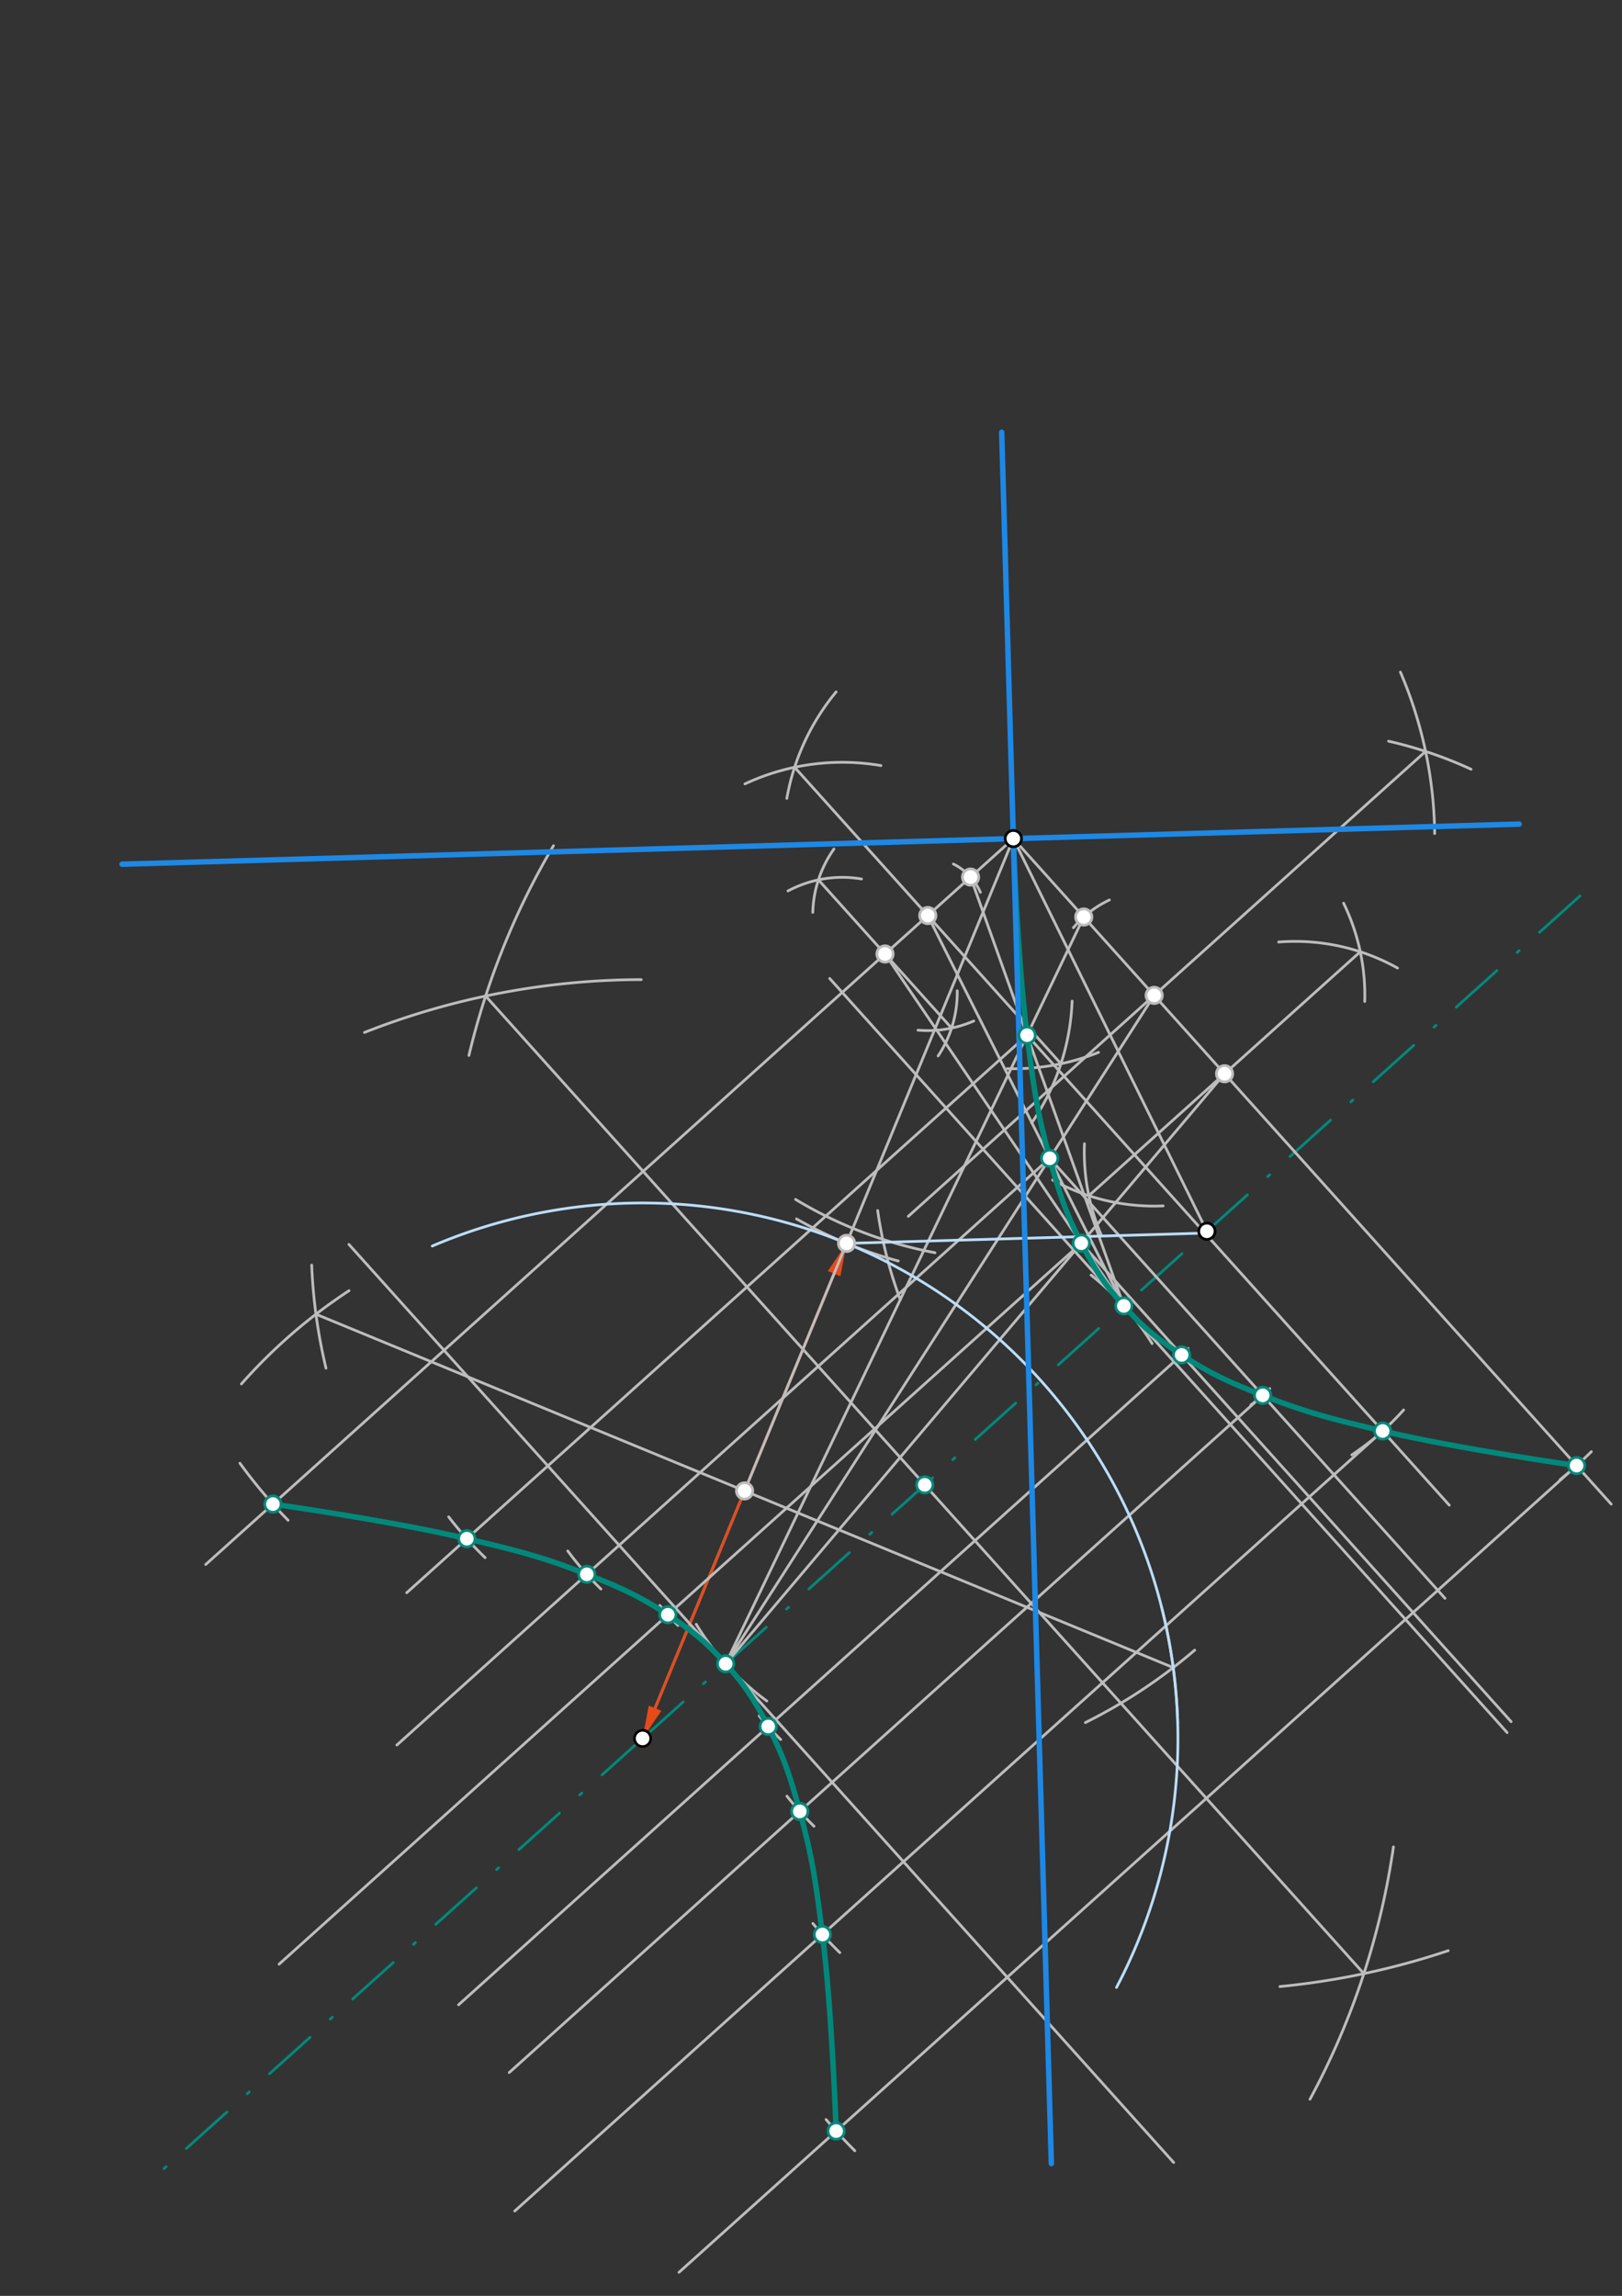 <svg xmlns="http://www.w3.org/2000/svg" class="svg--816" height="100%" preserveAspectRatio="xMidYMid meet" viewBox="0 0 595 842" width="100%"><rect x="0" y="0" width="595" height="842" fill="#333333" stroke="none"/><defs><marker id="marker-arrow" markerHeight="16" markerUnits="userSpaceOnUse" markerWidth="24" orient="auto-start-reverse" refX="24" refY="4" viewBox="0 0 24 8"><path d="M 0 0 L 24 4 L 0 8 z" stroke="inherit"></path></marker></defs><g class="aux-layer--949"><g class="element--733"><line stroke="#00897B" stroke-dasharray="20, 10, 1, 10" stroke-linecap="round" stroke-width="1" x1="235.726" x2="442.726" y1="637.559" y2="451.559"></line></g><g class="element--733"><line stroke="#00897B" stroke-dasharray="20, 10, 1, 10" stroke-linecap="round" stroke-width="1" x1="442.726" x2="581.621" y1="451.559" y2="326.755"></line></g><g class="element--733"><line stroke="#00897B" stroke-dasharray="20, 10, 1, 10" stroke-linecap="round" stroke-width="1" x1="235.726" x2="57.59" y1="637.559" y2="797.623"></line></g><g class="element--733"><path d="M 133.703 378.645 A 278.289 278.289 0 0 1 235.233 359.27" fill="none" stroke="#BDBDBD" stroke-dasharray="none" stroke-linecap="round" stroke-width="1"></path></g><g class="element--733"><path d="M 480.547 769.876 A 278.289 278.289 0 0 0 511.159 677.328" fill="none" stroke="#BDBDBD" stroke-dasharray="none" stroke-linecap="round" stroke-width="1"></path></g><g class="element--733"><path d="M 172.007 387.09 A 278.289 278.289 0 0 1 203.033 310.164" fill="none" stroke="#BDBDBD" stroke-dasharray="none" stroke-linecap="round" stroke-width="1"></path></g><g class="element--733"><path d="M 469.514 728.556 A 278.289 278.289 0 0 0 531.237 715.397" fill="none" stroke="#BDBDBD" stroke-dasharray="none" stroke-linecap="round" stroke-width="1"></path></g><g class="element--733"><line stroke="#BDBDBD" stroke-dasharray="none" stroke-linecap="round" stroke-width="1" x1="178.145" x2="500.306" y1="365.292" y2="723.826"></line></g><g class="element--733"><line stroke="#BDBDBD" stroke-dasharray="none" stroke-linecap="round" stroke-width="1" x1="235.726" x2="371.726" y1="637.559" y2="307.559"></line></g><g class="element--733"><line stroke="#BDBDBD" stroke-dasharray="none" stroke-linecap="round" stroke-width="1" x1="371.726" x2="442.726" y1="307.559" y2="451.559"></line></g><g class="element--733"><path d="M 329.514 462.463 A 160.552 160.552 0 0 1 292.196 447.03" fill="none" stroke="#BDBDBD" stroke-dasharray="none" stroke-linecap="round" stroke-width="1"></path></g><g class="element--733"><line stroke="#E64A19" stroke-dasharray="none" stroke-linecap="round" stroke-width="1" x1="240.298" x2="305.978" y1="626.464" y2="467.094"></line><path d="M235.726,637.559 l12,2.5 l0,-5 z" fill="#E64A19" stroke="#E64A19" stroke-width="0" transform="rotate(292.398, 235.726, 637.559)"></path><path d="M310.55,455.999 l12,2.5 l0,-5 z" fill="#E64A19" stroke="#E64A19" stroke-width="0" transform="rotate(112.398, 310.55, 455.999)"></path></g><g class="element--733"><path d="M 88.551 507.551 A 196.374 196.374 0 0 1 128.042 473.343" fill="none" stroke="#BDBDBD" stroke-dasharray="none" stroke-linecap="round" stroke-width="1"></path></g><g class="element--733"><path d="M 119.585 501.769 A 196.374 196.374 0 0 1 114.338 463.963" fill="none" stroke="#BDBDBD" stroke-dasharray="none" stroke-linecap="round" stroke-width="1"></path></g><g class="element--733"><path d="M 398.148 631.753 A 196.374 196.374 0 0 0 438.253 605.179" fill="none" stroke="#BDBDBD" stroke-dasharray="none" stroke-linecap="round" stroke-width="1"></path></g><g class="element--733"><path d="M 426.057 589.221 A 196.374 196.374 0 0 1 432.016 631.841" fill="none" stroke="#BDBDBD" stroke-dasharray="none" stroke-linecap="round" stroke-width="1"></path></g><g class="element--733"><line stroke="#BDBDBD" stroke-dasharray="none" stroke-linecap="round" stroke-width="1" x1="115.903" x2="430.373" y1="481.979" y2="611.579"></line></g><g class="element--733"><line stroke="#BDBDBD" stroke-dasharray="none" stroke-linecap="round" stroke-width="1" x1="273.138" x2="310.55" y1="546.779" y2="455.999"></line></g><g class="element--733"><path d="M 400.239 467.631 A 98.186 98.186 0 0 1 422.64 492.765" fill="none" stroke="#BDBDBD" stroke-dasharray="none" stroke-linecap="round" stroke-width="1"></path></g><g class="element--733"><path d="M 255.398 595.682 A 98.186 98.186 0 0 0 281.29 623.831" fill="none" stroke="#BDBDBD" stroke-dasharray="none" stroke-linecap="round" stroke-width="1"></path></g><g class="element--733"><line stroke="#BDBDBD" stroke-dasharray="none" stroke-linecap="round" stroke-width="1" x1="371.726" x2="475.033" y1="307.559" y2="422.53"></line></g><g class="element--733"><line stroke="#BDBDBD" stroke-dasharray="none" stroke-linecap="round" stroke-width="1" x1="412.26" x2="304.353" y1="478.934" y2="358.844"></line></g><g class="element--733"><line stroke="#BDBDBD" stroke-dasharray="none" stroke-linecap="round" stroke-width="1" x1="266.192" x2="127.983" y1="610.184" y2="456.371"></line></g><g class="element--733"><line stroke="#BDBDBD" stroke-dasharray="none" stroke-linecap="round" stroke-width="1" x1="266.192" x2="430.534" y1="610.184" y2="793.081"></line></g><g class="element--733"><line stroke="#BDBDBD" stroke-dasharray="none" stroke-linecap="round" stroke-width="1" x1="412.26" x2="552.86" y1="478.934" y2="635.409"></line></g><g class="element--733"><line stroke="#BDBDBD" stroke-dasharray="none" stroke-linecap="round" stroke-width="1" x1="475.033" x2="591.038" y1="422.53" y2="551.632"></line></g><g class="element--733"><line stroke="#BDBDBD" stroke-dasharray="none" stroke-linecap="round" stroke-width="1" x1="371.726" x2="75.454" y1="307.559" y2="573.774"></line></g><g class="element--733"><path d="M 513.709 246.475 A 154.566 154.566 0 0 1 526.28 305.7" fill="none" stroke="#BDBDBD" stroke-dasharray="none" stroke-linecap="round" stroke-width="1"></path></g><g class="element--733"><path d="M 342.969 459.426 A 154.566 154.566 0 0 1 291.846 439.884" fill="none" stroke="#BDBDBD" stroke-dasharray="none" stroke-linecap="round" stroke-width="1"></path></g><g class="element--733"><path d="M 509.379 271.828 A 154.566 154.566 0 0 1 539.628 282.109" fill="none" stroke="#BDBDBD" stroke-dasharray="none" stroke-linecap="round" stroke-width="1"></path></g><g class="element--733"><path d="M 321.959 443.951 A 154.566 154.566 0 0 0 330.274 476.709" fill="none" stroke="#BDBDBD" stroke-dasharray="none" stroke-linecap="round" stroke-width="1"></path></g><g class="element--733"><line stroke="#BDBDBD" stroke-dasharray="none" stroke-linecap="round" stroke-width="1" x1="333.191" x2="522.947" y1="446.083" y2="275.578"></line></g><g class="element--733"><path d="M 492.876 331.239 A 77.283 77.283 0 0 1 500.629 367.287" fill="none" stroke="#BDBDBD" stroke-dasharray="none" stroke-linecap="round" stroke-width="1"></path></g><g class="element--733"><path d="M 386.135 432.761 A 77.283 77.283 0 0 0 426.677 442.257" fill="none" stroke="#BDBDBD" stroke-dasharray="none" stroke-linecap="round" stroke-width="1"></path></g><g class="element--733"><path d="M 512.662 355.027 A 77.283 77.283 0 0 0 469.052 345.479" fill="none" stroke="#BDBDBD" stroke-dasharray="none" stroke-linecap="round" stroke-width="1"></path></g><g class="element--733"><path d="M 403.971 452.91 A 77.283 77.283 0 0 1 397.811 419.453" fill="none" stroke="#BDBDBD" stroke-dasharray="none" stroke-linecap="round" stroke-width="1"></path></g><g class="element--733"><line stroke="#BDBDBD" stroke-dasharray="none" stroke-linecap="round" stroke-width="1" x1="399.422" x2="498.99" y1="438.52" y2="349.054"></line></g><g class="element--733"><path d="M 406.958 330.066 A 38.641 38.641 0 0 0 393.75 340.239" fill="none" stroke="#BDBDBD" stroke-dasharray="none" stroke-linecap="round" stroke-width="1"></path></g><g class="element--733"><path d="M 273.257 287.493 A 84.391 84.391 0 0 1 323.149 280.775" fill="none" stroke="#BDBDBD" stroke-dasharray="none" stroke-linecap="round" stroke-width="1"></path></g><g class="element--733"><path d="M 378.448 411.842 A 84.391 84.391 0 0 0 393.284 367.154" fill="none" stroke="#BDBDBD" stroke-dasharray="none" stroke-linecap="round" stroke-width="1"></path></g><g class="element--733"><path d="M 288.633 292.809 A 84.391 84.391 0 0 1 306.713 253.751" fill="none" stroke="#BDBDBD" stroke-dasharray="none" stroke-linecap="round" stroke-width="1"></path></g><g class="element--733"><path d="M 402.988 385.946 A 84.391 84.391 0 0 1 369.482 391.921" fill="none" stroke="#BDBDBD" stroke-dasharray="none" stroke-linecap="round" stroke-width="1"></path></g><g class="element--733"><line stroke="#BDBDBD" stroke-dasharray="none" stroke-linecap="round" stroke-width="1" x1="291.491" x2="389.187" y1="281.398" y2="390.124"></line></g><g class="element--733"><path d="M 289.058 326.753 A 42.196 42.196 0 0 1 316.027 322.365" fill="none" stroke="#BDBDBD" stroke-dasharray="none" stroke-linecap="round" stroke-width="1"></path></g><g class="element--733"><path d="M 344.132 387.264 A 42.196 42.196 0 0 0 351.144 363.37" fill="none" stroke="#BDBDBD" stroke-dasharray="none" stroke-linecap="round" stroke-width="1"></path></g><g class="element--733"><path d="M 298.159 334.604 A 42.196 42.196 0 0 1 305.907 311.371" fill="none" stroke="#BDBDBD" stroke-dasharray="none" stroke-linecap="round" stroke-width="1"></path></g><g class="element--733"><path d="M 357.199 374.443 A 42.196 42.196 0 0 1 336.749 377.804" fill="none" stroke="#BDBDBD" stroke-dasharray="none" stroke-linecap="round" stroke-width="1"></path></g><g class="element--733"><line stroke="#BDBDBD" stroke-dasharray="none" stroke-linecap="round" stroke-width="1" x1="300.222" x2="349.07" y1="322.681" y2="377.044"></line></g><g class="element--733"><path d="M 349.735 316.871 A 21.098 21.098 0 0 1 359.638 327.236" fill="none" stroke="#BDBDBD" stroke-dasharray="none" stroke-linecap="round" stroke-width="1"></path></g><g class="element--733"><line stroke="#BDBDBD" stroke-dasharray="none" stroke-linecap="round" stroke-width="1" x1="356.032" x2="412.26" y1="321.66" y2="478.934"></line></g><g class="element--733"><line stroke="#BDBDBD" stroke-dasharray="none" stroke-linecap="round" stroke-width="1" x1="340.339" x2="412.26" y1="335.761" y2="478.934"></line></g><g class="element--733"><line stroke="#BDBDBD" stroke-dasharray="none" stroke-linecap="round" stroke-width="1" x1="324.646" x2="412.26" y1="349.862" y2="478.934"></line></g><g class="element--733"><line stroke="#BDBDBD" stroke-dasharray="none" stroke-linecap="round" stroke-width="1" x1="397.552" x2="266.192" y1="336.302" y2="610.184"></line></g><g class="element--733"><line stroke="#BDBDBD" stroke-dasharray="none" stroke-linecap="round" stroke-width="1" x1="423.379" x2="266.192" y1="365.044" y2="610.184"></line></g><g class="element--733"><line stroke="#BDBDBD" stroke-dasharray="none" stroke-linecap="round" stroke-width="1" x1="449.206" x2="266.192" y1="393.787" y2="610.184"></line></g><g class="element--733"><line stroke="#BDBDBD" stroke-dasharray="none" stroke-linecap="round" stroke-width="1" x1="376.763" x2="531.643" y1="379.646" y2="552.013"></line></g><g class="element--733"><line stroke="#BDBDBD" stroke-dasharray="none" stroke-linecap="round" stroke-width="1" x1="385.065" x2="530.068" y1="424.797" y2="586.172"></line></g><g class="element--733"><line stroke="#BDBDBD" stroke-dasharray="none" stroke-linecap="round" stroke-width="1" x1="396.647" x2="554.323" y1="455.933" y2="631.412"></line></g><g class="element--733"><path d="M 583.757 532.392 A 154.566 154.566 0 0 1 572.284 542.666" fill="none" stroke="#BDBDBD" stroke-dasharray="none" stroke-linecap="round" stroke-width="1"></path></g><g class="element--733"><path d="M 514.88 517.091 A 97.578 97.578 0 0 1 495.889 533.563" fill="none" stroke="#BDBDBD" stroke-dasharray="none" stroke-linecap="round" stroke-width="1"></path></g><g class="element--733"><path d="M 465.783 509.266 A 58.445 58.445 0 0 1 458.84 515.29" fill="none" stroke="#BDBDBD" stroke-dasharray="none" stroke-linecap="round" stroke-width="1"></path></g><g class="element--733"><path d="M 435.828 494.51 A 27.544 27.544 0 0 1 430.521 499.214" fill="none" stroke="#BDBDBD" stroke-dasharray="none" stroke-linecap="round" stroke-width="1"></path></g><g class="element--733"><line stroke="#BDBDBD" stroke-dasharray="none" stroke-linecap="round" stroke-width="1" x1="376.763" x2="149.196" y1="379.646" y2="584.127"></line></g><g class="element--733"><line stroke="#BDBDBD" stroke-dasharray="none" stroke-linecap="round" stroke-width="1" x1="385.065" x2="145.582" y1="424.797" y2="639.985"></line></g><g class="element--733"><line stroke="#BDBDBD" stroke-dasharray="none" stroke-linecap="round" stroke-width="1" x1="396.647" x2="102.387" y1="455.933" y2="720.34"></line></g><g class="element--733"><line stroke="#BDBDBD" stroke-dasharray="none" stroke-linecap="round" stroke-width="1" x1="433.466" x2="168.205" y1="496.91" y2="735.26"></line></g><g class="element--733"><line stroke="#BDBDBD" stroke-dasharray="none" stroke-linecap="round" stroke-width="1" x1="463.191" x2="186.797" y1="511.744" y2="760.097"></line></g><g class="element--733"><line stroke="#BDBDBD" stroke-dasharray="none" stroke-linecap="round" stroke-width="1" x1="507.199" x2="188.828" y1="524.809" y2="810.882"></line></g><g class="element--733"><line stroke="#BDBDBD" stroke-dasharray="none" stroke-linecap="round" stroke-width="1" x1="578.34" x2="249.089" y1="537.5" y2="833.349"></line></g><g class="element--733"><path d="M 88.011 536.631 A 182.578 182.578 0 0 0 105.681 557.545" fill="none" stroke="#BDBDBD" stroke-dasharray="none" stroke-linecap="round" stroke-width="1"></path></g><g class="element--733"><path d="M 164.582 556.297 A 138.144 138.144 0 0 0 177.954 571.262" fill="none" stroke="#BDBDBD" stroke-dasharray="none" stroke-linecap="round" stroke-width="1"></path></g><g class="element--733"><path d="M 208.281 568.807 A 114.142 114.142 0 0 0 220.435 582.767" fill="none" stroke="#BDBDBD" stroke-dasharray="none" stroke-linecap="round" stroke-width="1"></path></g><g class="element--733"><path d="M 242.036 588.775 A 101.946 101.946 0 0 0 248.692 596.121" fill="none" stroke="#BDBDBD" stroke-dasharray="none" stroke-linecap="round" stroke-width="1"></path></g><g class="element--733"><path d="M 278.495 629.311 A 101.946 101.946 0 0 0 286.387 637.963" fill="none" stroke="#BDBDBD" stroke-dasharray="none" stroke-linecap="round" stroke-width="1"></path></g><g class="element--733"><path d="M 298.6 669.752 A 114.142 114.142 0 0 1 288.672 658.723" fill="none" stroke="#BDBDBD" stroke-dasharray="none" stroke-linecap="round" stroke-width="1"></path></g><g class="element--733"><path d="M 308.073 716.117 A 138.144 138.144 0 0 1 298.187 705.42" fill="none" stroke="#BDBDBD" stroke-dasharray="none" stroke-linecap="round" stroke-width="1"></path></g><g class="element--733"><path d="M 313.58 788.781 A 182.578 182.578 0 0 1 303.03 777.316" fill="none" stroke="#BDBDBD" stroke-dasharray="none" stroke-linecap="round" stroke-width="1"></path></g><g class="element--733"><path d="M 100.112 551.618 C 100.112 551.618, 143.501 557.736, 171.252 564.309 C 188.881 568.484, 198.534 570.776, 215.261 577.375 C 227.365 582.149, 234.21 585.103, 244.985 592.209 C 254.002 598.155, 259 602.18, 266.192 610.184 C 273.383 618.187, 276.853 623.586, 281.805 633.185 C 287.722 644.656, 289.929 651.777, 293.387 664.321 C 298.165 681.656, 299.415 691.497, 301.688 709.472 C 305.266 737.765, 306.726 781.559, 306.726 781.559 C 306.726 781.559, 305.266 737.765, 301.688 709.472 C 299.415 691.497, 298.165 681.656, 293.387 664.321 C 289.929 651.777, 287.722 644.656, 281.805 633.185 C 276.853 623.586, 273.383 618.187, 266.192 610.184 C 259 602.18, 254.002 598.155, 244.985 592.209 C 234.21 585.103, 227.365 582.149, 215.261 577.375 C 198.534 570.776, 188.881 568.484, 171.252 564.309 C 143.501 557.736, 100.112 551.618, 100.112 551.618" fill="none" stroke="#00897B" stroke-linecap="round" stroke-width="2"></path></g><g class="element--733"><path d="M 371.726 307.559 C 371.726 307.559, 373.185 351.353, 376.763 379.646 C 379.036 397.621, 380.286 407.463, 385.065 424.797 C 388.523 437.341, 390.73 444.462, 396.647 455.933 C 401.598 465.532, 405.068 470.931, 412.26 478.934 C 419.451 486.938, 424.449 490.963, 433.466 496.91 C 444.241 504.015, 451.087 506.969, 463.191 511.744 C 479.917 518.342, 489.57 520.634, 507.199 524.809 C 534.95 531.382, 578.339 537.5, 578.339 537.5 C 578.339 537.5, 534.95 531.382, 507.199 524.809 C 489.57 520.634, 479.917 518.342, 463.191 511.744 C 451.087 506.969, 444.241 504.015, 433.466 496.91 C 424.449 490.963, 419.451 486.938, 412.26 478.934 C 405.068 470.931, 401.598 465.532, 396.647 455.933 C 390.73 444.462, 388.523 437.341, 385.065 424.797 C 380.286 407.463, 379.036 397.621, 376.763 379.646 C 373.185 351.353, 371.726 307.559, 371.726 307.559" fill="none" stroke="#00897B" stroke-linecap="round" stroke-width="2"></path></g><g class="element--733"><path d="M 158.57 456.978 A 196.374 196.374 0 0 1 409.57 728.887" fill="none" stroke="#BBDEFB" stroke-dasharray="none" stroke-linecap="round" stroke-width="1"></path></g><g class="element--733"><line stroke="#BBDEFB" stroke-dasharray="none" stroke-linecap="round" stroke-width="1" x1="310.55" x2="441.981" y1="455.999" y2="452.228"></line></g><g class="element--733"><line stroke="#1E88E5" stroke-dasharray="none" stroke-linecap="round" stroke-width="2" x1="371.726" x2="385.67" y1="307.559" y2="793.474"></line></g><g class="element--733"><line stroke="#1E88E5" stroke-dasharray="none" stroke-linecap="round" stroke-width="2" x1="371.726" x2="367.449" y1="307.559" y2="158.522"></line></g><g class="element--733"><line stroke="#1E88E5" stroke-dasharray="none" stroke-linecap="round" stroke-width="2" x1="371.726" x2="44.768" y1="307.559" y2="316.942"></line></g><g class="element--733"><line stroke="#1E88E5" stroke-dasharray="none" stroke-linecap="round" stroke-width="2" x1="371.726" x2="557.261" y1="307.559" y2="302.235"></line></g><g class="element--733"><circle cx="339.226" cy="544.559" r="3" stroke="#00897B" stroke-width="1" fill="#ffffff"></circle>}</g><g class="element--733"><circle cx="310.55" cy="455.999" r="3" stroke="#BDBDBD" stroke-width="1" fill="#ffffff"></circle>}</g><g class="element--733"><circle cx="235.726" cy="637.559" r="3" stroke="#E64A19" stroke-width="1" fill="#ffffff"></circle>}</g><g class="element--733"><circle cx="273.138" cy="546.779" r="3" stroke="#BDBDBD" stroke-width="1" fill="#ffffff"></circle>}</g><g class="element--733"><circle cx="266.192" cy="610.184" r="3" stroke="#00897B" stroke-width="1" fill="#ffffff"></circle>}</g><g class="element--733"><circle cx="412.26" cy="478.934" r="3" stroke="#00897B" stroke-width="1" fill="#ffffff"></circle>}</g><g class="element--733"><circle cx="324.646" cy="349.862" r="3" stroke="#BDBDBD" stroke-width="1" fill="#ffffff"></circle>}</g><g class="element--733"><circle cx="340.339" cy="335.761" r="3" stroke="#BDBDBD" stroke-width="1" fill="#ffffff"></circle>}</g><g class="element--733"><circle cx="356.032" cy="321.66" r="3" stroke="#BDBDBD" stroke-width="1" fill="#ffffff"></circle>}</g><g class="element--733"><circle cx="397.552" cy="336.302" r="3" stroke="#BDBDBD" stroke-width="1" fill="#ffffff"></circle>}</g><g class="element--733"><circle cx="423.379" cy="365.044" r="3" stroke="#BDBDBD" stroke-width="1" fill="#ffffff"></circle>}</g><g class="element--733"><circle cx="449.206" cy="393.787" r="3" stroke="#BDBDBD" stroke-width="1" fill="#ffffff"></circle>}</g><g class="element--733"><circle cx="376.763" cy="379.646" r="3" stroke="#00897B" stroke-width="1" fill="#ffffff"></circle>}</g><g class="element--733"><circle cx="385.065" cy="424.797" r="3" stroke="#00897B" stroke-width="1" fill="#ffffff"></circle>}</g><g class="element--733"><circle cx="396.647" cy="455.933" r="3" stroke="#00897B" stroke-width="1" fill="#ffffff"></circle>}</g><g class="element--733"><circle cx="371.726" cy="307.559" r="3" stroke="#00897B" stroke-width="1" fill="#ffffff"></circle>}</g><g class="element--733"><circle cx="578.34" cy="537.5" r="3" stroke="#00897B" stroke-width="1" fill="#ffffff"></circle>}</g><g class="element--733"><circle cx="507.199" cy="524.809" r="3" stroke="#00897B" stroke-width="1" fill="#ffffff"></circle>}</g><g class="element--733"><circle cx="463.191" cy="511.744" r="3" stroke="#00897B" stroke-width="1" fill="#ffffff"></circle>}</g><g class="element--733"><circle cx="433.466" cy="496.91" r="3" stroke="#00897B" stroke-width="1" fill="#ffffff"></circle>}</g><g class="element--733"><circle cx="100.112" cy="551.618" r="3" stroke="#00897B" stroke-width="1" fill="#ffffff"></circle>}</g><g class="element--733"><circle cx="171.252" cy="564.309" r="3" stroke="#00897B" stroke-width="1" fill="#ffffff"></circle>}</g><g class="element--733"><circle cx="215.261" cy="577.375" r="3" stroke="#00897B" stroke-width="1" fill="#ffffff"></circle>}</g><g class="element--733"><circle cx="244.985" cy="592.209" r="3" stroke="#00897B" stroke-width="1" fill="#ffffff"></circle>}</g><g class="element--733"><circle cx="281.805" cy="633.185" r="3" stroke="#00897B" stroke-width="1" fill="#ffffff"></circle>}</g><g class="element--733"><circle cx="293.387" cy="664.321" r="3" stroke="#00897B" stroke-width="1" fill="#ffffff"></circle>}</g><g class="element--733"><circle cx="301.688" cy="709.472" r="3" stroke="#00897B" stroke-width="1" fill="#ffffff"></circle>}</g><g class="element--733"><circle cx="306.726" cy="781.559" r="3" stroke="#00897B" stroke-width="1" fill="#ffffff"></circle>}</g></g><g class="main-layer--75a"><g class="element--733"><circle cx="371.726" cy="307.559" r="3" stroke="#000000" stroke-width="1" fill="#ffffff"></circle>}</g><g class="element--733"><circle cx="442.726" cy="451.559" r="3" stroke="#000000" stroke-width="1" fill="#ffffff"></circle>}</g><g class="element--733"><circle cx="235.726" cy="637.559" r="3" stroke="#000000" stroke-width="1" fill="#ffffff"></circle>}</g></g><g class="snaps-layer--ac6"></g><g class="temp-layer--52d"></g></svg>